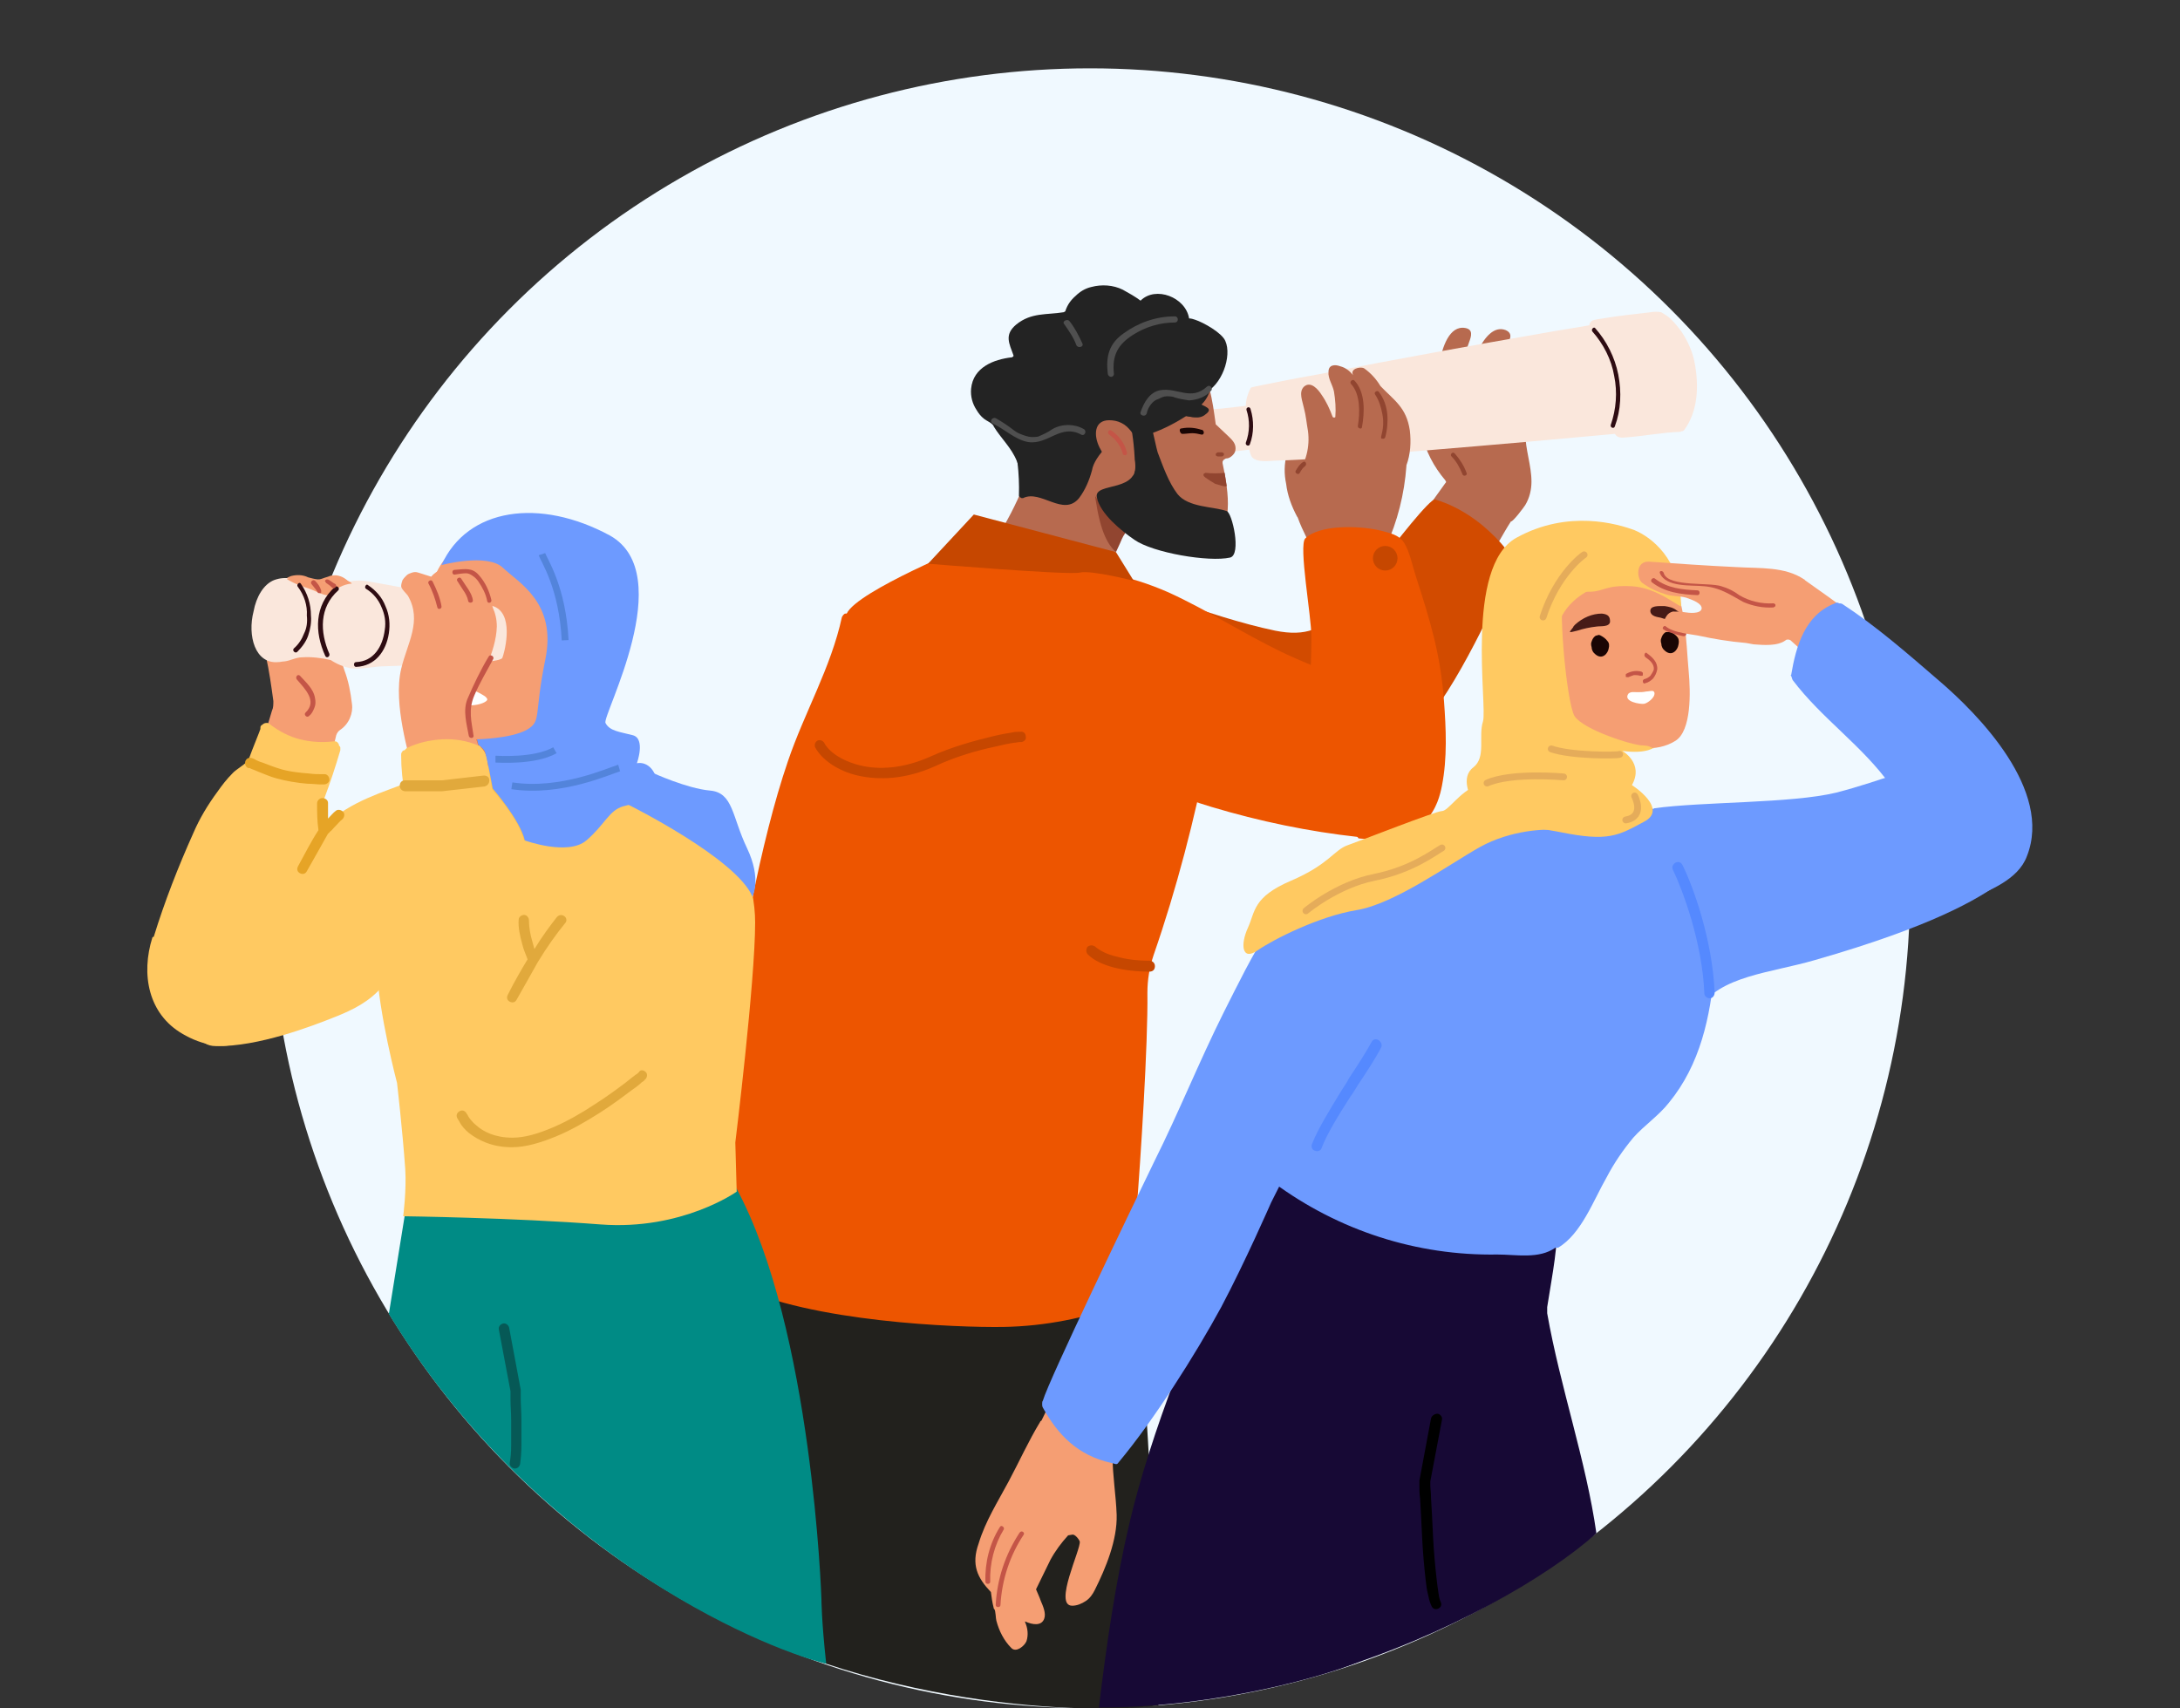 <?xml version="1.0" encoding="utf-8"?>
<!-- Generator: Adobe Illustrator 26.4.1, SVG Export Plug-In . SVG Version: 6.00 Build 0)  -->
<svg version="1.1" id="Layer_1" xmlns="http://www.w3.org/2000/svg" xmlns:xlink="http://www.w3.org/1999/xlink" x="0px" y="0px"
	 viewBox="0 0 319 250" style="enable-background:new 0 0 319 250;" xml:space="preserve">
<rect x="0" y="0" width="319" height="250" fill="#333333" stroke="none"/>
<style type="text/css">
	.st0{clip-path:url(#SVGID_00000089567502390653291340000003290625925289822132_);}
	.st1{fill:#F0F9FF;}
	.st2{fill:#22211D;}
	.st3{fill:#170935;}
	.st4{fill-rule:evenodd;clip-rule:evenodd;}
	.st5{fill:#B76A4F;}
	.st6{fill:#FAE7DC;}
	.st7{fill:#D24B00;}
	.st8{fill:#232323;}
	.st9{fill:#914530;}
	.st10{fill:#ED5500;}
	.st11{fill-rule:evenodd;clip-rule:evenodd;fill:#C64700;}
	.st12{fill:#2E0C12;}
	.st13{fill:#4F4F4F;}
	.st14{fill:#1A0504;}
	.st15{fill:#C45547;}
	.st16{fill:#F59E73;}
	.st17{fill:#6D9AFF;}
	.st18{fill:#E87339;}
	.st19{fill:#471B17;}
	.st20{fill-rule:evenodd;clip-rule:evenodd;fill:#5589FF;}
	.st21{fill:#FFFFFF;}
	.st22{fill:#FFC961;}
	.st23{fill:#008B85;}
	.st24{fill:#FFBF44;}
	.st25{fill-rule:evenodd;clip-rule:evenodd;fill:#E1A93C;}
	.st26{fill-rule:evenodd;clip-rule:evenodd;fill:#E6A426;}
	.st27{fill-rule:evenodd;clip-rule:evenodd;fill:#065956;}
	.st28{fill:none;stroke:#E5AC5A;stroke-linecap:round;stroke-linejoin:round;stroke-miterlimit:10;}
	.st29{fill:none;stroke:#5384DB;stroke-miterlimit:10;}
</style>
<g>
	<defs>
		<rect id="SVGID_1_" x="0" y="0" width="319" height="250"/>
	</defs>
	<clipPath id="SVGID_00000031926068972927269960000003236509971697736842_">
		<use xlink:href="#SVGID_1_"  style="overflow:visible;"/>
	</clipPath>
	<g style="clip-path:url(#SVGID_00000031926068972927269960000003236509971697736842_);">
		<circle class="st1" cx="159.5" cy="130" r="120"/>
		<path class="st2" d="M108.9,170.7c0.1-0.1,0.1-0.2,0.3-0.3c0.1-0.1,0.2-0.1,0.4-0.1c0.1,0,0.3,0,0.4,0.1c0.1,0.1,0.2,0.2,0.3,0.3
			c17.5,0.8,35.4,2.7,52.8,0.3v-0.1c-0.1-1,1.4-1,1.6-0.1h0.1c1-0.1,1.4,1.5,0.4,1.6l-0.3,0c2.6,25.5,4.1,51.6,4.6,77.2
			c-9.3,1.3-42.6,0.8-69.8-15.8c1.4-6.9,2.1-10.5,3.6-17.4c1.9-8.5,2.1-16.6,2.1-25.2C105.1,184.1,105.7,177.1,108.9,170.7z"/>
		<path class="st3" d="M202,167.7c8.5,1.1,17,5.1,24.5,9c0.1-0.1,0.2-0.2,0.4-0.3c0.2,0,0.3,0,0.5,0c0.2,0,0.3,0.1,0.4,0.3
			c0.1,0.1,0.2,0.3,0.2,0.4c-0.1,6-0.7,8.5-1.6,14.2c0,0.3,0,0.6,0,0.9c1.9,10.8,5.7,21.6,7.2,32.2c-7.1,6.4-22,15-38.9,20.2
			c-3.3-13.9-4.1-30.2-2.4-44.3c-0.5-8.5-0.4-17.1,0.4-25.7C189.7,168.4,196.5,166.9,202,167.7z"/>
		<path class="st3" d="M181.4,181.1c1.7-8.1,2.4-9,5.8-16.5c0.1-0.2,0.2-0.4,0.5-0.5c0.2-0.1,0.4-0.1,0.7-0.1
			c0.1-0.1,0.3-0.2,0.5-0.3c0.2,0,0.4,0,0.6,0c4.7,1.5,9.4,2.6,14.2,3.5c3.2,0.6,6.8,0.6,9.6,2.5c5.4,3.8,2.7,12.4,1.9,17.7
			c-1.3,8.5-3,17-6.3,24.9c-1.7,3.9-4.5,15-5.6,17.3c-1.7,3.6-3.2,9.7-4.2,13.5c-4.3,1.9-20.4,6.8-38.3,6.8
			c1.1-9.1,2.4-18.2,4.5-27.1C168.2,210.4,175.1,192.1,181.4,181.1C181.4,181.1,181.4,181.1,181.4,181.1z"/>
		<path class="st4" d="M209.4,207.6l-1.7,9.1l0,0.1l0.7,0c-0.8,0-0.7,0-0.7,0l0,0.2c0,0.1,0,0.3,0,0.5c0,0.4,0,1.1,0.1,1.8
			c0.1,1.5,0.2,3.6,0.3,5.7c0.1,2.1,0.3,4.3,0.5,6.1c0.1,0.9,0.2,1.7,0.4,2.4c0.1,0.6,0.3,1.2,0.5,1.6c0.2,0.4,0.6,0.5,1,0.3
			c0.4-0.2,0.5-0.6,0.3-1c-0.1-0.2-0.2-0.5-0.3-1.2c-0.1-0.6-0.2-1.4-0.3-2.3c-0.2-1.8-0.4-3.9-0.5-6c-0.1-2.1-0.2-4.2-0.3-5.7
			c0-0.8-0.1-1.4-0.1-1.8c0-0.2,0-0.4,0-0.5l0-0.1l1.7-9c0.1-0.4-0.2-0.8-0.6-0.9C209.9,206.9,209.5,207.2,209.4,207.6z"/>
		<path class="st5" d="M208,75.6c-0.2,0.2,0,0.5,0.2,0.5c0,0.1,0,0.1,0,0.1c0,0,0.1,0.1,0.1,0.1c0,0,0.1,0.1,0.1,0.1
			c0.1,0,0.1,0,0.2,0c0.6,0,1.9,2.3,2.4,2.8c0.7,0.8,1.6,1.5,2.5,2.2c1.3,0.5,2.6,0.7,4,0.6c1.4-1.7,2.3-3.7,3.6-5.7
			c0.2,0.2,2-2.2,2.1-2.4c0.6-1,0.9-2.2,0.9-3.4c0-2.4-0.9-4.7-0.9-7.1c0-2.7,1.1-5.2,1.3-7.9c0-0.7-0.1-1.3-0.7-1.5
			c0.7-0.8,2.1-2.1,0.7-2.8c-1.4-0.7-3.2,1.1-3.9,1.9c-1.2,1.5-2,3.2-2.5,5c0.1-2.5,0.9-5,2.1-7.2c0.5-0.8,1.5-2,0.1-2.6
			c-3.3-1.2-5.4,6.3-5.9,8.3c-0.1,0-0.2,0-0.3,0c-0.2-2.2,0.1-4.5,0.9-6.6c0.3-0.8,0.6-1.8-0.6-2c-2.3-0.4-3.4,2.8-3.8,5.4
			c-0.9-0.4-1.9,1.2-2.2,1.9c-0.1,0-0.2,0-0.2,0.1c-0.1,0.1-0.1,0.1-0.1,0.2c-0.7,2.5-0.7,5.2-0.1,7.8c0.6,2.6,1.8,4.9,3.5,6.9
			c0,0.1,0.1,0.1,0.1,0.2c0,0.1,0,0.1-0.1,0.2C210.3,72.4,209.1,74,208,75.6z"/>
		<path class="st5" d="M188.3,66.5c-0.4,1.4-0.4,2.9-0.1,4.3c0.2,1.7,0.8,3.3,1.6,4.8c0,0,0.1,0.1,0.1,0.1c0,0,0.1,0,0.2,0.1
			c0.9,0.9,2.4,1.4,3-0.1c0.2-0.7,0.1-1.4-0.3-2.1c-0.9-2-1.4-3.3-1-5.5c0.2-1.3,1.4-3.9-0.4-4.7c-1.6-0.7-2.6,1.7-3,2.9L188.3,66.5
			z"/>
		<path class="st6" d="M173.6,62.9c0.1,1,0.3,2,0.6,3c0,0.1,0.1,0.2,0.1,0.2c0.1,0.1,0.2,0.1,0.2,0.1c2.8,0.1,5.5,0,8.3-0.4
			c0.1,0.4,0.2,0.8,0.4,1.1c0.8,0.9,2.8,0.5,3.8,0.5c6.5-0.1,34.3-2.5,49.3-3.9c0.4,0.6,0.9,0.6,1.8,0.5c2.6-0.2,5.1-0.7,7.7-0.8
			c0.1,0,0.2,0,0.2-0.1c0.1,0,0.1,0,0.2,0c0.1,0,0.1-0.1,0.2-0.1c2.1-2.8,2.2-6.5,1.6-9.8c-0.3-1.7-1-3.2-1.9-4.6
			c-0.5-0.7-1-1.3-1.6-1.9c-0.4-0.4-0.9-0.7-1.4-1c-0.5-0.1-1.1-0.1-1.6,0c-1,0.1-5.2,0.6-6.3,0.8l-1.3,0.2
			c-0.4,0.1-0.9,0.1-1.1,0.4c-0.1,0.1-0.3,0.4-0.2,0.5c-2.2,0.4-4.3,0.7-6.5,1.1l-8,1.4l-8.3,1.5l-8.1,1.5l-7.3,1.4
			c-2,0.4-3.9,0.7-5.9,1.1l-4,0.8c-0.5,0.1-1,0.2-1.4,0.3c0,0-0.1,0.1-0.1,0.1c-0.4,0.8-0.7,1.7-0.7,2.6l-3.6,0.4
			c-1.5,0.1-2.9,0.2-4.4,0.5C173.2,60.7,173.4,61.9,173.6,62.9z"/>
		<path class="st5" d="M192.3,81c0,0.1,0.1,0.1,0.1,0.2c0.1,0.1,0.1,0.1,0.2,0.1c0.1,0,0.1,0,0.2,0c0.1,0,0.1,0,0.2,0
			c1.4,0.5,2.9,0.6,4.4,0.5c1.1,0,2.3-0.1,3.4-0.2c0,0.1,0.1,0.2,0.2,0.3c0.1,0.1,0.2,0.1,0.4,0.1c0.1,0,0.3,0,0.4-0.1
			c0.1-0.1,0.2-0.1,0.3-0.3l0.1-0.3l0.5-0.1c0.7-0.1,0.6-0.9,0.1-1.2c1.7-3.7,2.7-7.7,3-11.8c0,0,0,0,0-0.1c0.6-1.6,0.7-3.4,0.5-5.1
			c-0.5-3.4-2.3-4.4-4.3-6.5c-0.6-1-1.4-1.9-2.4-2.6c-0.6-0.3-2.1,0.1-1.6,1c-0.5-0.6-1.1-1.1-1.9-1.3c-0.8-0.3-1.7-0.2-1.7,0.8
			c-0.1,1,0.6,1.9,0.8,2.9c0.2,1.2,0.3,2.5,0.2,3.7c0,0,0,0.1-0.1,0.1c0,0-0.1,0-0.1,0c0,0-0.1,0-0.1,0c0,0,0,0-0.1-0.1
			c-0.4-1.1-0.9-2.2-1.6-3.2c-0.5-0.8-1.6-2.1-2.6-1.2c-0.8,0.8-0.2,2.1,0,3.1c0.3,1.1,0.4,2.3,0.6,3.4c0.3,2.3-0.3,4.6-1.6,6.4
			c-0.1,0.1-0.1,0.2-0.1,0.3c0,0.1,0,0.2,0.1,0.3C188.1,73.8,191,78,192.3,81z"/>
		<path class="st7" d="M153.2,105.5c0,0.1,0,0.3,0.1,0.4c0.1,0.1,0.2,0.2,0.3,0.3c12.9,6.5,29.1,6.5,43.2,6c6-0.2,9.5-3.4,13-8.1
			c5.4-7.2,11.3-21.1,11.4-21.4c0.6-1.6-3.4-5.1-4.5-6c-2-1.6-4.3-2.9-6.7-3.6c-0.7-0.2-5.9,6.4-8.1,9.4c-1.7,2.2-3.5,4.4-5.4,6.4
			c-2.9,3.2-5.4,4.3-9.9,3.4c-10.1-2.1-20-6.9-30.3-8c0,0,0.2,0.9,0.2,0.9c-0.2-0.7-1.3-0.9-1.5,0
			C153.7,91.9,153.1,98.7,153.2,105.5z"/>
		<path class="st8" d="M142.1,56.9c-0.1,1.1,0.2,2.2,0.8,3.1c0.3,0.5,0.6,0.9,1.1,1.3c0.4,0.3,0.9,0.5,1.2,0.8
			c0.1,0.1,0.2,0.2,0.2,0.3c1.1,1.8,2.6,3.1,3.4,5.1c0.7,1.8,0.8,3.7,0.4,5.6c-0.1,0.4,0.8-0.2,1.1-0.3c4.8-2.2,6.9-7.5,10.8-10.7
			c3-2.4,6.6-2.4,10.2-2.6c1.5-0.1,4.1,0,4.6-1.7c0,0,0-0.1,0.1-0.1c0,0,0.1-0.1,0.1-0.1c2.7-1.1,4.2-5.5,3.2-7.7
			c-0.5-1.2-3.2-2.7-4.4-3.1c-0.3-0.1-0.6-0.2-0.9-0.2c-0.5-3.1-4.9-4.8-7.1-2.6c-0.8-0.6-1.7-1.1-2.6-1.6c-1.4-0.7-3.1-0.8-4.6-0.4
			c-0.9,0.2-1.7,0.7-2.3,1.3c-0.7,0.6-1.2,1.3-1.5,2.2c0,0.1-0.1,0.1-0.1,0.1c0,0-0.1,0.1-0.2,0.1c-2.4,0.4-4.7,0-6.9,1.8
			c-1.8,1.5-1,2.8-0.4,4.5c0,0,0,0.1,0,0.1c0,0,0,0.1-0.1,0.1c0,0-0.1,0.1-0.1,0.1c0,0-0.1,0-0.1,0
			C145.5,52.6,142.4,53.7,142.1,56.9z"/>
		<path class="st5" d="M144.3,81.1c0,0.1,0,0.2,0,0.3c0,0.1,0,0.3,0.1,0.4c2.4,4.7,12.3,13.7,16.5,5.9c0.1-0.1,0.1-0.2,0.1-0.3
			c0-0.1,0-0.2,0-0.3c1.1-4.2,2.8-8.1,4.9-11.9c0.1,0,0.2,0.1,0.4,0c0.1,0,0.2-0.1,0.4-0.1s0.2-0.2,0.3-0.3c0.1-0.1,0.1-0.2,0.1-0.4
			c0.4-3.4-1.5-5.9-4-8c-3.7-3-8.1-5.3-11.5-8.7c-0.1-0.1-0.2-0.2-0.3-0.2c-0.1,0-0.2,0-0.4,0c-0.1,0-0.2,0.1-0.3,0.2
			c-0.1,0.1-0.2,0.2-0.2,0.3c-0.1,0-0.2,0-0.3,0.1c-0.1,0.1-0.2,0.1-0.3,0.2c-0.1,0.1-0.1,0.2-0.1,0.3c0,0.1,0,0.2,0,0.3
			c0.5,2.1,1.2,4.1,2.1,6c-1.4,5.6-3.9,11-7.2,15.7C144.3,80.9,144.3,81,144.3,81.1z"/>
		<path class="st9" d="M163.3,80.8c1.1-2.3,0.7-1.8,1.5-3c0.5,0.2-3.2-3.2-4.7-6.3C160.7,76.4,161.6,79.3,163.3,80.8z"/>
		<path class="st5" d="M157.2,68.5c2.1,2.5,3.7,5.2,5.8,7.9c3,3.7,12.9,5.9,15.9,1c0.9-1.6,0.9-3.9,0.6-6.2
			c-0.1-0.6-0.2-1.4-0.3-1.9c-0.1-0.5-0.2-1-0.3-1.5c0-0.1,0-0.1,0-0.2c0-0.1,0-0.1,0.1-0.2c0-0.1,0.1-0.1,0.2-0.2
			c0.1,0,0.1-0.1,0.2-0.1c0.4,0,0.7-0.2,1-0.5c0.3-0.3,0.4-0.6,0.4-1c0-0.8-0.6-1.3-1.1-1.8l-1.8-1.7c-0.5-3.5-0.9-7.3-3.4-9.9
			c-6.5-6.4-22.9-6.6-25,4.4C148.2,62.3,152.7,66,157.2,68.5z"/>
		<path class="st8" d="M171.2,60.8c0.5-0.1,1-0.1,1.6-0.1c0.5,0.1,0.9,0.3,1.4,0.3c0.3,0.1,0.7,0.1,1,0.1c0.3,0,0.7-0.1,1-0.3
			c1.3-0.9,0.6-1.1-0.6-1.7c-1.7-0.9-3.5-0.1-5,0.7c-0.2,0.1-0.4,0.4-0.5,0.6C169.8,61.3,170.3,60.9,171.2,60.8z"/>
		<path class="st8" d="M166,67.2c1.2,5.1-6,3.2-5.5,5.6c0.5,2.4,3.6,4.9,5.5,6.2c2.7,1.9,10.9,3.3,14,2.6c1.7-0.4,0.3-6.6-0.5-6.8
			c-2-0.7-5.6-0.5-7.2-2.5c-1.3-1.7-2.1-4-2.9-6.1c-0.1-0.2-0.8-3.6-0.9-3.7c-0.4-0.3-0.9-0.4-1.3-0.5c-0.5,0-1,0.1-1.4,0.4
			C164.9,63.2,165.8,66.2,166,67.2z"/>
		<path class="st10" d="M103.2,179.9c0.4,3.8,0.9,6.6,4.4,8.2c11.1,5.4,32.4,6.2,39.2,6.1c6.1-0.1,12.1-1.3,17.8-3.4
			c1.5-0.3-0.4-0.8,0.3-2c0.7-1.1,0.6-2.7,0.7-3.9c0.3-2.5,0.5-5.1,0.7-7.6c0.6-7.5,1.7-24.5,1.6-32c0-1.9,0.3-3.7,0.9-5.5
			c3.4-9.8,6-19.9,8-30c1.9-2.6,0.8-7-0.9-8.6c-4.3-3.8-9.8-6.1-15.1-7.9c-7.3-2.5-15.1-5.5-22.8-6.6c-4.9-0.7-9.9-0.1-13.7,3.2
			c-0.1-0.1-0.2-0.1-0.3-0.1c-0.1,0-0.2,0-0.3,0c-0.1,0-0.2,0.1-0.3,0.2c-0.1,0.1-0.1,0.2-0.2,0.3c-1.6,7.4-5.5,14-7.9,21.1
			C107.2,135,103.2,179.5,103.2,179.9z"/>
		<path class="st11" d="M160.2,138.5c0.7,0.6,1.8,1.2,3.2,1.5c1.4,0.4,3,0.6,4.8,0.6c0.4,0,0.8,0.3,0.8,0.8s-0.3,0.8-0.8,0.8
			c-1.9,0-3.6-0.2-5.2-0.6c-1.5-0.4-2.9-1-3.8-1.9c-0.3-0.3-0.3-0.7-0.1-1.1C159.4,138.3,159.9,138.3,160.2,138.5z"/>
		<path class="st8" d="M148.1,63.1c0.7,3.1,1.1,6.2,1,9.4c0,0.1,0,0.1,0.1,0.2c0,0.1,0.1,0.1,0.1,0.1c0.1,0,0.1,0.1,0.2,0.1
			c0.1,0,0.1,0,0.2,0c2.6-1.3,5.9,2.8,8.2,0c0.9-1.2,1.5-2.6,1.9-4.1c0.3-2,3.6-5.5,5.6-5c2.5,0.6,7.8-2.4,10.1-4.3
			c0.7-0.6,1.2-1.3,1.5-2.2c0.3-0.9,0.4-1.8,0.2-2.7c0.1-1-0.2-2-0.6-2.8c-1-1.7-3.1-2.6-4.8-3.3c-4.8-2-10.6-2.2-15.6-1.4
			c-4.2,0.7-7.6,4.4-8.8,8.4C146.6,58.1,147.5,60.6,148.1,63.1z"/>
		<path class="st10" d="M190.9,108.5c0.1,4.1,7.9,14.2,7.9,14.2c10.2,1.1,11.7-5.2,12.2-7.7c0.8-4.1,0.6-8.3,0.3-12.4
			c-0.5-6.8-2-11.7-4.1-18.2c-0.5-1.5-0.9-3.6-1.7-4.9c-0.8-1.3-2.2-1.5-3.7-1.9c-3.1-0.7-8.8-0.8-10.8,1.2c-1,1,0.9,11.4,0.9,14.4
			c0,2.7-0.1,5.3-0.3,8C191.3,103.5,190.9,106,190.9,108.5z"/>
		<path class="st5" d="M160.9,65.5c0.9,1.8,2.7,4.1,4.8,4.1c0.7,0,0.2-4.8,0-6c0-0.2-0.1-0.4-0.2-0.5c-0.4-0.5-0.8-0.9-1.4-1.2
			c-0.6-0.3-1.2-0.4-1.8-0.4C160.1,61.5,160,63.7,160.9,65.5z"/>
		<path class="st10" d="M148.8,86.6c-2.1,2.1-2.3,5.4-1.9,8.4c0.7,4.5,2.6,10.1,5.4,13.7c2.6,3.2,7.1,4.4,10.9,5.1
			c4.8,0.9,9.4,2.9,14.1,4.3c7,2.1,14.2,3.6,21.5,4.4c4.8,0.4,9.3-0.2,10.9-5.7c1-3.5,2.4-7.8-0.2-10.8c-1.2-1.2-2.6-2.2-4.1-2.9
			c-5.8-3-12.1-4.9-17.9-7.7c-5.6-2.7-10.8-6.1-16.5-8.7c-5.7-2.5-12.1-4-18.1-2.4c-0.5,0.1-1,0.3-1.5,0.5
			C150.4,85.4,149.5,85.9,148.8,86.6z"/>
		<path class="st11" d="M149.5,108.6L149.5,108.6L149.5,108.6L149.5,108.6c-0.1,0-0.2,0-0.3,0c-0.2,0-0.5,0.1-0.8,0.1
			c-0.7,0.1-1.7,0.3-2.9,0.6c-2.4,0.5-5.6,1.4-8.6,2.8c-4.4,2-8.3,2.1-11.4,1.4c-3-0.7-5.3-2.4-6.2-4.1c-0.2-0.4,0-0.8,0.3-1
			c0.4-0.2,0.8,0,1,0.3c0.6,1.2,2.4,2.6,5.2,3.3c2.8,0.7,6.4,0.5,10.4-1.3c3.1-1.4,6.4-2.3,8.9-2.9c1.2-0.3,2.3-0.5,3-0.6
			c0.4-0.1,0.7-0.1,0.9-0.1c0.1,0,0.2,0,0.2,0l0.1,0l0,0l0,0c0,0,0,0,0.1,0.7l-0.1-0.7c0.4-0.1,0.8,0.2,0.8,0.7
			C150.2,108.2,149.9,108.5,149.5,108.6z"/>
		<path class="st12" d="M233,48.5c1.6,1.8,2.8,4.1,3.2,6.5c0.5,2.4,0.3,4.9-0.5,7.2c-0.1,0.4,0.5,0.6,0.6,0.2c0.9-2.4,1-5,0.5-7.6
			c-0.5-2.5-1.7-4.9-3.4-6.8C233.2,47.8,232.8,48.2,233,48.5z"/>
		<path class="st12" d="M182.4,60c0.5,1.5,0.5,3.2-0.1,4.8c-0.1,0.4,0.5,0.6,0.6,0.2c0.6-1.6,0.6-3.5,0.1-5.1
			C182.9,59.4,182.3,59.6,182.4,60z"/>
		<path class="st9" d="M198.2,55.7c-0.3-0.3-0.8,0.2-0.5,0.5c1.4,1.5,1.3,4.3,1,6.1c-0.1,0.4,0.6,0.6,0.6,0.2
			C199.7,60.3,199.8,57.4,198.2,55.7L198.2,55.7z"/>
		<path class="st9" d="M201.8,57.4c-0.2-0.4-0.8,0-0.6,0.3c0.6,0.9,0.9,1.9,1.1,3c0.2,1.1,0.1,2.1-0.2,3.2c0,0.1,0,0.2,0,0.2
			c0,0.1,0.1,0.1,0.2,0.1c0.1,0,0.2,0,0.2,0c0.1,0,0.1-0.1,0.2-0.2c0.3-1.1,0.4-2.3,0.3-3.4C202.9,59.5,202.5,58.3,201.8,57.4
			L201.8,57.4z"/>
		<path class="st9" d="M191,68.2c0.3-0.3,0-0.8-0.3-0.6c-0.5,0.3-0.8,0.8-1.1,1.3c-0.2,0.3,0.4,0.7,0.6,0.3
			C190.4,68.8,190.7,68.4,191,68.2L191,68.2z"/>
		<path class="st9" d="M212.4,66.8c0.7,0.7,1.2,1.6,1.6,2.6c0.1,0.4,0.8,0.2,0.6-0.2c-0.4-1.1-1-2-1.7-2.8
			C212.6,66,212.1,66.5,212.4,66.8z"/>
		<path class="st13" d="M145.7,61.2c-0.5-0.2-1,0.5-0.4,0.8c1.7,0.8,3.3,2.4,5.2,2.7c2.9,0.4,4.7-2.7,7.7-1.1
			c0.5,0.3,0.9-0.5,0.4-0.8c-0.7-0.4-1.5-0.6-2.3-0.6c-0.8,0-1.6,0.2-2.3,0.6c-0.7,0.5-1.4,0.8-2.1,1.1c-0.6,0.1-1.2,0.1-1.8-0.1
			c-0.6-0.2-1.2-0.4-1.7-0.8C147.5,62.3,146.6,61.7,145.7,61.2L145.7,61.2z"/>
		<path class="st13" d="M177.2,57.2c0.4-0.4-0.2-1-0.6-0.6c-2.3,2.1-4.3,0.1-6.8,0.5c-1.6,0.3-2.4,1.8-2.9,3.2
			c-0.2,0.5,0.7,0.8,0.9,0.2c0.1-0.5,0.3-0.9,0.6-1.3s0.7-0.7,1.1-0.8c0.4-0.2,0.8-0.4,1.2-0.4c0.4,0,0.9,0,1.3,0.2
			c0.7,0.2,1.3,0.3,2,0.4C175.3,58.5,176.4,58.1,177.2,57.2L177.2,57.2z"/>
		<path class="st13" d="M171.9,47.2c0.6,0,0.6-0.9,0-0.9c-2.7,0-5.3,0.9-7.5,2.5c-2.1,1.5-2.6,3.3-2.3,5.9c0.1,0.6,0.9,0.6,0.9,0
			c-0.3-2.7,0.6-4.3,2.8-5.7C167.7,47.8,169.8,47.2,171.9,47.2L171.9,47.2z"/>
		<path class="st13" d="M156.5,47c-0.3-0.4-1.1,0-0.8,0.4c0.7,1,1.4,2,1.8,3.1c0.2,0.5,1.1,0.3,0.9-0.2
			C157.9,49.2,157.3,48,156.5,47L156.5,47z"/>
		<path class="st14" d="M173,63.5c0.5,0,1-0.1,1.5-0.1c0.4,0,0.9,0.1,1.3,0.2c0.4,0.1,0.5-0.5,0.1-0.7h-0.1
			c-0.9-0.3-1.9-0.4-2.9-0.2C172.4,62.7,172.7,63.5,173,63.5z"/>
		<path class="st15" d="M162.3,63.6c1,0.7,1.7,1.7,2,2.8c0,0.1,0.1,0.2,0.2,0.2c0.1,0,0.2,0.1,0.2,0c0.1,0,0.2-0.1,0.2-0.2
			c0-0.1,0.1-0.2,0-0.2c-0.3-1.3-1.2-2.5-2.3-3.2C162.3,62.8,161.9,63.3,162.3,63.6z"/>
		<path class="st9" d="M176.1,69.5c0,0.2,0.2,0.3,0.3,0.4c0.4,0.3,0.9,0.6,1.4,0.9c0.1,0,1.7,0.6,1.7,0.3c-0.1-0.6-0.2-1.3-0.3-1.9
			c-0.9,0.1-1.8,0.1-2.8,0C176.2,69.3,176.1,69.3,176.1,69.5z"/>
		<path class="st9" d="M179,66.7c0.1-0.1,0.1-0.1,0.1-0.2c0-0.1,0-0.2-0.1-0.2c-0.1-0.1-0.1-0.1-0.2-0.1h-0.6
			c-0.1,0-0.1,0.1-0.2,0.1c-0.1,0.1-0.1,0.1-0.1,0.2c0,0.1,0,0.2,0.1,0.2c0.1,0.1,0.1,0.1,0.2,0.1h0.6C178.9,66.8,179,66.7,179,66.7
			z"/>
		<path class="st16" d="M145,233c0.1,0.8,0.2,1.5,0.4,2.3c0,0.1,0,0.1,0.1,0.2c0.2,0.2,0.2,1.4,0.3,1.7c0.4,1.5,1.1,2.9,2.2,4
			c0.7,0.7,1.9-0.3,2.2-1c0.3-0.9,0.2-1.9-0.2-2.8c0,0,0,0,0-0.1c1.1,0.5,2.4,0.7,2.8-0.4c0.3-0.8-0.2-1.9-0.5-2.6
			c-0.2-0.6-0.5-1.2-0.7-1.7c0.7-1.4,1.4-2.9,2.1-4.3c0.7-1.3,1.6-2.5,2.6-3.6l0.6-0.1c0.4-0.1,1,0.7,1.1,1c0.2,1.1-3.9,9.4-1.1,9.4
			c0.7,0,1.4-0.3,2-0.7c0.6-0.4,1-1,1.3-1.6c1.6-3.2,3.3-7.3,3.2-11c-0.1-2.9-0.6-5.7-0.6-8.6c0-0.4,0.1-0.7,0.2-1.1
			c1.4-3.2,3-6.2,4.6-9.3c0.1-0.1,0.2-0.2,0.3-0.4c0-0.2,0-0.3,0-0.5c-1.2-2.9-4.9-4.9-7.5-6.2c-0.1,0-0.2-0.1-0.3-0.1
			c-0.1,0-0.2,0-0.3,0.1c-0.1-0.1-0.1-0.1-0.2-0.2c-0.1,0-0.2-0.1-0.3,0c-0.1,0-0.2,0-0.3,0.1c-0.1,0.1-0.2,0.1-0.2,0.2
			c-2.3,4-4.4,8-6.4,12.2c-0.1,0.1-0.2,0.1-0.2,0.2c-1.7,2.8-3,5.7-4.6,8.7c-1.6,3-3.4,5.8-4.4,9.1C142.1,229,143,230.9,145,233z"/>
		<path class="st17" d="M248.6,147.7c3-4.9,10.5-5.3,17-7.2c17.1-4.9,23.8-8.9,27.1-11.3c2.1-1.5,1.9-20-2.2-20.9
			c-2.7-0.6-0.1,1.3-2.7,1.9c-6.5,1.5-12.5,4.1-19.1,5.8c-6.6,1.6-19.5,1.3-26.7,2.3C241.9,118.3,248.1,148.6,248.6,147.7z"/>
		<path class="st16" d="M218,117.2c0.8,1.1,2.8,1.8,4,2.3c1.4,0.7,2.8,1.3,4.3,1.8c2.2,0.8,4.7,1,6.4-1c0.1-0.1,0.1-0.2,0.1-0.2
			c0-0.1,0-0.2-0.1-0.2c0.1-0.1,0.1-0.1,0.1-0.2c1.2-4.7,2.7-9.3,4.3-13.9c0.3-0.3,0.4-0.7,0.5-1.1c0.3-1.5,0.4-3.1,0.3-4.6
			c-0.3-2.3-1.9-4.6-3.3-6.3c-3.1-4.2-12.2-10.3-12.4-9.9c-1.5,3.2-1.3,6.8-1.3,9.9c0,1.6,1.1,6.1,0.6,9.4c0,0.4-0.1,0.7-0.2,1.1
			c-0.4,1.7-0.9,3.4-1.4,5.1c-0.6,1.9-1.4,3.7-2,5.6C217.7,115.7,217.5,116.5,218,117.2z"/>
		<path class="st18" d="M234.6,113.2c1.1-2.3,0.9-3.3,1.7-4.4c0.5,0.2-3.4-0.3-7.9-6.2C229.3,107.2,230.1,108.1,234.6,113.2z"/>
		<path class="st16" d="M225.5,95.1c2.3,5.8,3.3,11.8,10.1,13.6c3,0.8,6.8,1.5,9.6-0.3c2.3-1.5,2.2-7,1.9-10.2
			c-0.4-4.4-0.4-10.2-2.8-14c-2.1-3.3-6-4.2-9.6-4.7c-5-0.9-10.7,0.3-12.7,5.5C220.4,89.2,222.6,92.4,225.5,95.1z"/>
		<path class="st19" d="M230.8,92.3c0.9-0.3,1.9-0.5,2.8-0.6c0.6-0.1,1.9,0.1,2-0.7c0-0.7-0.2-1.1-1.2-1.2c-1.4,0-2.8,0.6-3.9,1.6
			c-0.1,0.1-0.3,0.3-0.3,0.4C229.5,92.7,229.5,92.6,230.8,92.3z"/>
		<path class="st19" d="M245.2,91.2c-0.7-0.3-1.5-0.6-2.2-0.8c-0.5-0.1-1.4-0.2-1.5-0.9c-0.1-0.9,1.2-0.8,2.1-0.8
			c0.6,0.1,1.2,0.2,1.7,0.6c0.5,0.3,0.9,0.7,1.3,1.2c0.1,0.1,0.2,0.3,0.2,0.4C247.1,92,246.2,91.6,245.2,91.2z"/>
		<path class="st17" d="M186.4,173.1c9.5,7,20.9,10.7,32.7,10.5c2.8,0,6.1,0.7,8.5-1c0.1,0,0.1,0,0.2,0c0.1,0,0.1,0,0.2,0
			c3.4-2,5.2-7,7.1-10.3c1.1-2.1,2.4-4,3.9-5.8c1.6-1.8,3.7-3.2,5.2-5.1c4.6-5.6,6.1-12.6,6.7-19.7c0.1-1-8.6-23.3-8.6-23.3
			c-2.9-0.2-16.8-1.4-20.1-1.3c-3.3,0.2-21.9,5.7-26.4,9.2c-4,3.1-5.9,9.4-7.1,14.2c0,0.2-0.1,0.3-0.1,0.5
			c-1.5,5.8-1.1,9.8-2.1,15.7C185.8,160.1,183.4,170.2,186.4,173.1z"/>
		<path class="st20" d="M246.2,126.6c1.5,3,4.4,10.9,4.7,18.7c0,0.4-0.3,0.8-0.7,0.8c-0.4,0-0.8-0.3-0.8-0.7
			c-0.3-7.5-3.2-15.2-4.6-18.1c-0.2-0.4,0-0.8,0.3-1C245.6,126,246,126.2,246.2,126.6z"/>
		<path class="st20" d="M202.1,153.3c-0.7,1.4-2,3.4-3.4,5.5c-0.4,0.6-0.7,1.2-1.1,1.7c-1.8,2.8-3.5,5.6-4.2,7.5
			c-0.1,0.4-0.6,0.6-1,0.4c-0.4-0.1-0.6-0.6-0.4-1c0.8-2.1,2.6-5,4.3-7.8c0.4-0.6,0.8-1.2,1.1-1.8c1.4-2.1,2.6-4,3.3-5.3
			c0.2-0.4,0.6-0.5,1-0.3C202.1,152.5,202.3,152.9,202.1,153.3z"/>
		<path class="st17" d="M216.3,120c0,0.1,0.1,0.1,0.1,0.2c2.1,2.5,5.8,3.1,8.8,3.6c3.2,0.6,6.5,0.1,9.3-1.6c0.1,0,0.3-0.1,0.4-0.2
			c0.1-0.1,0.2-0.2,0.2-0.4c0.3-2.2,0.7-4.4,1.2-6.5c0.2-1.1,0.3-2.1-0.3-3c-0.5-0.9-3.1,0-3.9,0.1c-1.5,0.2-3.1,0.3-4.6,0.1
			c-2.7-0.3-5.3-1.2-7.6-2.6c-1.6-1-4.2,11.2-3.8,9.5C216.1,118.8,216.1,119.8,216.3,120z"/>
		<path class="st16" d="M223.6,97.9c0.4,0.9,0.8,2.6,1.9,2.8c1.5,0.4,2.7-1.4,2.7-2.7c0-0.2,0-0.4,0.1-0.6c0.1-0.1,0.1-0.2,0.2-0.3
			c0-0.1,0-0.3,0-0.4c-0.5-1.8-2.1-4.9-4.5-4.5C221.3,92.6,223.1,96.6,223.6,97.9z"/>
		<path class="st17" d="M162.6,214.1c0.6,0.1,0.8,0.4,1.1-0.1c5.1-6.1,11.2-15.7,15-22.7c3.5-6.6,7.3-15.3,7.3-15.3
			s6.2-12.6,10.6-18.4c4.8-6.3,9.8-12.7,11.7-20.6c0.4-1.7,0.6-3.4,0.7-5.2c0.2-3,0.4-6.5-0.7-9.4c-0.1-0.3-0.8-1.1-0.9-1.1
			c-3.3,1.2-9.5,2.8-12.4,4.8c-7.8,5.2-11.8,13.9-15.9,22c-3.6,7.2-6.6,14.7-10.2,21.9c-3.3,6.8-15.4,31.9-16.3,35
			c-0.1,0.1-0.1,0.3-0.1,0.5c0,0.2,0,0.3,0.1,0.5C154.8,210,157.7,213,162.6,214.1z"/>
		<path class="st15" d="M149.8,224.6c0.2-0.3-0.3-0.7-0.6-0.3c-2.1,3.2-3.3,6.8-3.5,10.6c0,0.4,0.7,0.4,0.7,0
			C146.6,231.2,147.8,227.6,149.8,224.6L149.8,224.6z"/>
		<path class="st15" d="M146.3,223.5c-1.5,2.4-2.2,5.2-2.1,8c0,0.4,0.7,0.4,0.7,0c-0.1-2.7,0.6-5.4,2-7.7
			C147,223.5,146.5,223.1,146.3,223.5z"/>
		<path class="st14" d="M233.7,93c-0.2,0-0.3,0.1-0.4,0.2c-0.2,0.2-0.3,0.4-0.4,0.7c-0.1,0.2-0.1,0.5,0,0.8c0,0.4,0.2,0.8,0.6,1.1
			c1,0.8,1.8-0.2,1.9-0.9c0.1-0.4,0.1-0.8-0.2-1.1c-0.2-0.3-0.6-0.6-1-0.8C234,92.9,233.9,92.9,233.7,93z"/>
		<path class="st14" d="M243.9,92.5c-0.2,0-0.3,0.1-0.4,0.2c-0.2,0.2-0.3,0.4-0.4,0.7c-0.1,0.2-0.1,0.5,0,0.8c0,0.4,0.2,0.8,0.6,1.1
			c1,0.8,1.8-0.2,1.9-0.9c0.1-0.4,0.1-0.8-0.1-1.1c-0.2-0.3-0.6-0.6-1-0.8C244.2,92.5,244,92.5,243.9,92.5z"/>
		<path class="st15" d="M243.4,92.1c0.3,0.2,0.7,0.4,1.1,0.5c0.6,0.2,1.2,0.4,1.8,0.5c0.4,0.1,0.7-0.5,0.2-0.6
			c-0.5-0.1-1.1-0.3-1.6-0.4c-0.4-0.1-0.7-0.2-1.1-0.4C243.6,91.4,243.1,91.9,243.4,92.1z"/>
		<path class="st15" d="M240.8,96.2c0.6,0.4,1.3,1,1.2,1.8c-0.1,0.3-0.3,0.6-0.5,0.9c-0.2,0.2-0.5,0.4-0.9,0.5
			c-0.1,0-0.1,0.1-0.2,0.2c0,0.1,0,0.2,0,0.2c0,0.1,0.1,0.1,0.1,0.2c0.1,0,0.2,0.1,0.2,0c0.5-0.1,0.9-0.4,1.2-0.7
			c0.3-0.4,0.5-0.8,0.6-1.3c0.1-1.1-0.7-1.8-1.5-2.4C240.8,95.3,240.4,95.9,240.8,96.2z"/>
		<path class="st15" d="M240.3,98.9c0.1,0,0.1-0.1,0.1-0.2c0-0.1,0-0.2,0-0.2c0-0.1-0.1-0.1-0.2-0.2c-0.7-0.2-1.5-0.1-2.2,0.3
			c-0.1,0-0.1,0.1-0.1,0.2c0,0.1,0,0.2,0,0.2c0,0.1,0.1,0.1,0.2,0.1c0.1,0,0.2,0,0.2,0c0.2-0.1,0.5-0.2,0.8-0.3c0.3,0,0.6,0,0.9,0.1
			C240.1,98.9,240.2,98.9,240.3,98.9z"/>
		<path class="st21" d="M240.6,103c0.5-0.1,1.6-0.9,1.5-1.6c-0.1-0.5-0.7-0.2-1.2-0.2c-0.5,0.1-0.8,0.1-1.3,0.1
			c-0.6,0-0.9-0.1-1.3,0.2C237.4,102.7,240.1,103.1,240.6,103z"/>
		<path class="st15" d="M223.8,94c-0.1,0.1-0.1,0.1-0.1,0.2c0,0.1,0,0.2,0.1,0.2s0.1,0.1,0.2,0.1c1.5,0,2.1,2.5,2.3,3.6
			c0.1,0.4,0.7,0.2,0.6-0.2c-0.3-1.5-1.1-4.1-3-4.1C224,93.9,223.9,94,223.8,94z"/>
		<path class="st22" d="M27.3,148c1.4,2.5,1.5,5.1,4.3,5.1c6.2,0.1,14-2.9,17.5-4.3c2.5-1,5-2.2,6.9-4.5c1.9-2.3,2.2-5,2.2-7.8
			c0-3.8-0.4-7.6-1.1-11.3c-0.4-2,3.2-4.5,2.6-6.4c-0.4-1.2,0.5-4.8-0.6-4.1c-2.2,1-8,2.5-11.6,6.2c-1.9,2-2.5,4-4,5.9
			c-2,2.5-4.1,4.7-6.5,6.7c-2.5,2.3-4,5.3-5.1,8.4C30.8,144.5,25.9,145.5,27.3,148z"/>
		<path class="st23" d="M107.7,173.8c11.2,20.6,12.5,60.2,12.5,60.2s0,3.1,0.7,9.5c-10.6-2.7-43-16.8-64-51.2l2.5-15.5v-1
			C59.4,175.8,88.5,178,107.7,173.8z"/>
		<path class="st22" d="M55.1,141.3c0.3,7,3,17.2,3,17.2s0.8,6.9,1.2,12.6c0.2,3.1-0.3,6.9-0.3,6.9s16,0.2,28.9,1.2
			c11.9,0.9,19.9-4.8,19.9-4.8l-0.2-7.2c0,0,2.9-23.5,2.9-32.2c0-5.7-2.5-12.5-7.4-16c-5.7-4.1-13.4-5.7-20-7.9
			c-0.2-0.1-0.3-0.1-0.5,0c-0.2,0.1-0.3,0.2-0.4,0.3c-3.5-0.6-7-0.7-10.5-0.2h-0.1c-0.1,0-0.3,0-0.4,0c-8.7,2.9-6.3,3.1-10.6,7.8
			C55,125,54.8,132.7,55.1,141.3z"/>
		<path class="st22" d="M246,88.7c0,0.4-3.4-2.7-7.2-2.9s-4,0.7-6,0.8s-2.7-0.6-3.8-0.1c-1.2,0.6,0.2,16.3,1.4,18.3
			c1.3,2,8.5,4.3,10,4.3c1.5,0,1.4,0.8,1.8,0.2c0,0-1.1,1.1-4.8,0.6c0,0,3.2,1.8,1.4,5c0,0,5.5,3.5,1.7,5.4c-3.7,2-5.2,2.9-12.1,1.5
			c-6.9-1.3-9-1.3-11.5-1.1s-3.2-2.8-1.6-3.9c0,0-1.7-3,0.3-4.5c1.9-1.5,0.7-4.5,1.4-6.7c0.7-2.2-2.7-22.7,4.9-26.9
			c7.6-4.2,14.9-2,17.3-1.1C241.6,78.6,245.9,81.8,246,88.7z"/>
		<path class="st16" d="M36.8,113.1c0,0.1,0,0.1,0,0.2c0,0.1,0.1,0.1,0.1,0.1c0,0,0.1,0.1,0.2,0.1c2.4,1.9,5.8,3.5,8.9,2.6
			c0.1,0,0.1,0,0.2,0s0.1,0,0.1-0.1l0.1,0c0.1,0,0.1-0.1,0.2-0.1c0,0,0.1-0.1,0.1-0.2c0-0.1,0-0.1,0-0.2c0-0.1,0-0.1-0.1-0.2
			c1.1-2.5,2-5,2.6-7.7c0.1-0.3,0.3-0.6,0.6-0.8c0.6-0.4,1.1-1,1.4-1.7c0.3-0.7,0.4-1.4,0.3-2.1c-0.2-1.7-0.5-3.3-1.1-4.9
			c-0.4-1.2-1.4-4-0.2-6c0.9-1.3,1.5-2.8,1.7-4.4c0.1-1.5-0.9-3.3-2.7-3.5c-0.4,0-0.8,0-1.2,0.2c-1.4,0.4-1,0.6-2.9,0.1
			c-0.8-0.4-1.7-0.4-2.5-0.2c-2.2,0.7-4.4,5-4.6,6.1c-0.4,1.9,0.5,3.8,0.9,5.6c0.5,2.2,0.8,4.4,1.1,6.6c0,0.5,0,1-0.2,1.4
			c-1,3.3-1.6,5.5-2.9,8.9C36.9,113,36.8,113.1,36.8,113.1z"/>
		<path class="st16" d="M68.2,101.7l1.2,8.8c0.4,3,0.5,9.3,1.7,9.3c1.7,0,5.9,0.8,7.7,0.8c2.9-0.1,5.7-0.4,7.7-2.6
			c0.1,0,0.1,0,0.2,0c0.1,0,0.1-0.1,0.1-0.1c0,0,0.1-0.1,0.1-0.2c0-0.1,0-0.1,0-0.2c-1.9-8.1-3.8-16.3-3.3-24.7
			c0-0.5-0.6-0.5-0.8-0.1c-6.2-1.8-11.8,4-14.9,8.5C67.8,101.4,68,101.6,68.2,101.7z"/>
		<path class="st24" d="M66,119.1c0,0.1,0,0.1,0,0.1c0,0,0,0.1,0,0.1c0,0,0,0.1,0,0.1s0,0.1,0,0.1c0,0,0.1,0.1,0.1,0.1
			c2.4,1.8,5.2,3,8.1,3.4c3.5,0.4,6.6-1,10-1.7c-0.1,0-0.1,0.1-0.1,0.2c0,0.1,0,0.1,0,0.2l0.1,0.4c0,0.1,0.1,0.2,0.2,0.2
			s0.2,0.1,0.3,0.1c0.1,0,0.2-0.1,0.3-0.1c0.1-0.1,0.1-0.2,0.1-0.3c0.2-3.4-0.8-6.6-1.8-9.8c0,0,0-0.1-0.1-0.1c0,0-0.1-0.1-0.1-0.1
			c0-0.1-0.1-0.1-0.1-0.1c0,0-0.1-0.1-0.1-0.1s-0.1,0-0.2,0c-0.1,0-0.1,0-0.2,0c0,0.2-1.5,0.7-1.7,0.7c-0.6,0.2-1.2,0.3-1.7,0.5
			c-1.2,0.2-2.4,0.3-3.5,0.1c-2.4-0.4-4.6-1.4-6.4-2.9c-0.1-0.1-0.2-0.2-0.4-0.2C67.5,109.6,66.9,111.2,66,119.1z"/>
		<path class="st18" d="M71.2,112.3c-1.1-2.3-1-2.7-1.6-4.4c2,0.7,4,0,6.6-0.4C74.9,109.1,73.2,110.6,71.2,112.3z"/>
		<path class="st16" d="M62.3,97.4c-0.1,2.6-0.5,7.4,1.7,9.3c2.8,2.4,12,1.3,12,1.3c0.5-0.1,3.6-6.1,4.2-8.6
			c1.1-1.2,2.4-2.2,3.8-3.1c1.1-0.6,2.1-1.3,3-2.3c1.4-1.9,1.3-4.4,0.7-6.6c-3-10.3-22.3-13.5-24.6-1.1c-0.4,2.4-0.6,4.8-0.6,7.2
			C62.4,94.9,62.4,96.1,62.3,97.4z"/>
		<path class="st6" d="M40.7,96.9c0.3,0,0.6-0.1,0.9-0.1c0.9-0.1,1.7-0.6,2.6-0.6c1.4-0.1,2.9,0.1,4.2,0.4c0.9,0.6,1.9,1,2.9,1.2
			c1.7,0.2,3.4-0.3,5.2-0.3c2.8-0.1,5.5-0.2,8.3-0.3c2.2-0.1,8.2-0.2,8.7-0.9c0.2-0.4,1.8-5.9-0.9-7.4c-0.4-0.3-3.1-0.8-3.6-0.9
			c-2.3-0.6-14.8-2.9-15.7-3c-1-0.1-2,0-2.9,0.3c-1.1,0.4-6.4-0.3-7.7-0.6c-0.9-0.2-1.8-0.1-2.6,0.2c-1.5,0.6-2.6,2.4-3,4.6
			C36.2,93,37.3,97.2,40.7,96.9z"/>
		<path class="st16" d="M42.4,85c0.9,0.5,1.8,0.8,2.7,1.1c0.9,0.3,1.7,0.8,2.6,1c0.1,0,0.3,0,0.4,0.1c0.9-1,2.1-1.7,3.4-1.8
			c-0.2-0.2-0.4-0.3-0.6-0.4c-0.1,0-0.1-0.1-0.2-0.1c-0.2-0.1-0.5-0.2-0.7-0.3c-0.1,0-0.2,0-0.3,0c-0.1,0-0.2,0.1-0.2,0.2
			c-0.6,0.2-1.2,0.4-1.9,0.5c-0.8-0.1-1.6-0.2-2.4-0.5c-0.6-0.1-1.2-0.1-1.7-0.1c-0.2,0-0.4-0.3-0.5-0.1c-0.2-0.1-0.4-0.1-0.6,0
			C41.8,84.7,41.9,84.7,42.4,85z"/>
		<path class="st12" d="M49,85.9c-3,2.7-3,6.6-1.4,10.1c0.2,0.4,0.7,0.1,0.6-0.3c-1.4-3.2-1.5-6.8,1.3-9.3
			C49.8,86.1,49.3,85.6,49,85.9z"/>
		<path class="st12" d="M43.6,85.9c0.9,1.2,1.4,2.7,1.3,4.2c0.1,0.9,0,1.8-0.4,2.6c-0.3,0.8-0.8,1.6-1.5,2.2
			c-0.3,0.3,0.2,0.8,0.5,0.5c0.7-0.7,1.3-1.5,1.6-2.4c0.3-0.9,0.5-1.9,0.4-2.9c0-1.7-0.5-3.3-1.5-4.7C43.8,85.1,43.3,85.6,43.6,85.9
			z"/>
		<path class="st12" d="M53.6,86.2c1,0.6,1.8,1.6,2.2,2.6c0.5,1.1,0.7,2.2,0.5,3.4c-0.3,2.4-1.6,4.6-4.2,4.7c-0.4,0-0.4,0.7,0,0.7
			c2.8-0.1,4.4-2.3,4.8-4.9c0.2-1.3,0.1-2.7-0.5-4c-0.5-1.3-1.4-2.3-2.6-3.1C53.6,85.4,53.2,86,53.6,86.2z"/>
		<path class="st21" d="M71.3,102.3c-0.1-0.2-0.3-0.4-0.5-0.5c-0.6-0.4-1.3-0.7-1.9-0.9c-0.8-0.3-1.7-0.3-1.9,0.7
			C66.5,104.2,71.5,103.1,71.3,102.3z"/>
		<path class="st16" d="M60.4,113c0.1,0.7,3.9,0.3,4.3,0.3c1.3-0.1,2.7,0,4,0.3c0.1,0,0.2,0,0.3,0c0.1,0,0.2,0,0.3-0.1
			c0.1,0,0.3,0,0.4,0c0.1,0,0.3-0.1,0.4-0.2c0.1-0.1,0.2-0.2,0.2-0.4c0-0.1,0-0.3,0-0.4c-0.8-2.7-1.4-5.5-1.8-8.3
			c-0.1-0.3,0-0.7,0.1-1c1.6-3.6,4-7.8,4.1-11.5c0-1-0.2-1.9-0.6-2.8c-0.3-1.4-0.9-2.7-1.6-4c-0.8-1.2-2.3-1.3-3.6-1.1
			c-0.7-0.4-1.4-0.6-2.2-0.5c-0.6,0.2-1.2,0.6-1.6,1.1c-0.6-0.2-1.3-0.4-1.9-0.6c-0.3-0.1-0.6-0.1-0.9,0c-0.3,0.1-0.6,0.2-0.8,0.4
			c-0.2,0.2-0.4,0.4-0.6,0.7c-0.1,0.3-0.2,0.6-0.2,0.9c0,0.4,0.9,1.2,1,1.4c2.1,3.7-0.1,6.9-1,10.7C57.5,103.1,59.9,110.5,60.4,113z
			"/>
		<path class="st22" d="M22.3,137.2c-1.7,5.4-0.6,11.2,4.4,14.1c2.7,1.6,6.5,2.6,9.3,0.8c5-3.2,7.1-10.7,9.3-18.5
			c1.7-6.2,2.6-10.7,2-16.4c0.1-0.1,0.1-0.1,0.1-0.2c0.9-2.4,1.7-4.8,2.4-7.2c0-0.1,0-0.2,0-0.4c0-0.1-0.1-0.2-0.2-0.3
			c0-0.1,0-0.2-0.1-0.3s-0.1-0.2-0.2-0.2c-0.1-0.1-0.2-0.1-0.2-0.1c-0.1,0-0.2,0-0.3,0c-1.6,0.2-3.3,0.1-4.9-0.3
			c-1.6-0.4-3.1-1.2-4.4-2.2c-0.1-0.1-0.3-0.2-0.4-0.2s-0.3,0-0.5,0.1c-0.1,0.1-0.3,0.2-0.4,0.3c-0.1,0.1-0.1,0.3-0.1,0.5
			c0,0.1-1.2,3-1.7,4.4c-0.2,0.6-1.9,1.5-2.4,2.1c-0.8,0.8-1.5,1.7-2.2,2.7c-1.4,1.9-2.6,3.9-3.5,6c-2.2,4.9-4.2,10-5.8,15.2
			C22.4,137.1,22.4,137.1,22.3,137.2z"/>
		<path class="st22" d="M69.2,160c1.3,3.1,2,7.1,5.8,6.9c7.7-0.4,10.5-4.1,13.7-6c3.8-2.3,7.4-5.1,10.7-8.1
			c3.1-2.9,9.3-8.7,10.1-12.9c0.9-4.2,1.2-8.1-0.2-12c-1.2-3.2-2.9-7.4-6.7-8.9c-4.2-1.7-7.6,0.5-11.3,3.2c-1.7,1.3-2.4,2.4-3.8,4
			c-4.3,4.8-5.8,9.3-9.6,13.3c-2.9,3.1-7,6.1-8.9,9.8C67.3,152.7,67.7,156.7,69.2,160z"/>
		<path class="st22" d="M56.9,130.6c1.3,6.5,1.3,12.5,1.3,19.1c0,4.4,0.1,9.6,3.6,12.6c5.8,5.1,17.3,6.7,20.2,2.5
			c1.1-1.8,1.7-3.8,1.8-5.9c0.2-4.3-0.6-8.7-2.4-12.6c-1.3-3.1-3-6.1-3.8-9.3c-1.1-3.9-0.7-7-0.5-10.9c0.2-4.1-2.5-7.5-5.1-10.6
			c-0.2-1.4-0.5-2.8-0.7-4.3c-0.1-0.7-0.4-1.3-0.9-1.8c-0.1-0.2-0.2-0.3-0.4-0.3c-1.7-0.7-3.5-1-5.3-0.9c-1.8,0.1-3.6,0.5-5.2,1.3
			c-0.1,0.1-0.2,0.2-0.3,0.3c-0.2,0-0.3,0.1-0.4,0.3c-0.1,0.1-0.1,0.3-0.1,0.4c0,2,0.2,3.9,0.6,5.8
			C56.3,121.1,55.8,125.1,56.9,130.6z"/>
		<path class="st25" d="M82.7,135.1c-1.3,1.6-2.6,3.4-4,5.7c-0.9,1.6-1.9,3.4-3.1,5.5c-0.2,0.4-0.6,0.5-1,0.3
			c-0.4-0.2-0.5-0.6-0.3-1c1-2,2-3.7,2.9-5.2c-0.2-0.6-0.6-1.4-0.8-2.3c-0.3-1.1-0.6-2.4-0.5-3.5c0-0.4,0.4-0.7,0.8-0.7
			c0.4,0,0.7,0.4,0.7,0.8c0,1,0.2,2.1,0.5,3.1c0.1,0.4,0.2,0.7,0.3,1.1c1.1-1.8,2.2-3.3,3.3-4.7c0.3-0.3,0.7-0.4,1.1-0.1
			C82.9,134.3,83,134.8,82.7,135.1z"/>
		<path class="st25" d="M94.5,156.9c0.3,0.3,0.2,0.8-0.1,1.1l-0.5-0.6c0.5,0.6,0.5,0.6,0.5,0.6l0,0l0,0l0,0c0,0-0.1,0-0.1,0.1
			c-0.1,0.1-0.2,0.2-0.4,0.3c-0.3,0.3-0.8,0.7-1.4,1.1c-1.2,0.9-2.9,2.2-4.8,3.4c-1.9,1.2-4.1,2.5-6.3,3.4c-2.2,0.9-4.4,1.6-6.5,1.6
			c-3,0-5-1.1-6.3-2.1c-0.6-0.5-1.1-1.1-1.3-1.5c-0.1-0.2-0.2-0.4-0.3-0.5c0-0.1-0.1-0.1-0.1-0.2c0,0,0,0,0,0l0,0l0,0l0,0v0
			c0,0,0,0,0.7-0.3l-0.7,0.3c-0.2-0.4,0-0.8,0.4-1c0.4-0.2,0.8,0,1,0.4l0,0l0,0c0,0,0,0.1,0.1,0.1c0,0.1,0.1,0.2,0.2,0.4
			c0.2,0.3,0.6,0.8,1.1,1.2c1,0.9,2.7,1.8,5.3,1.8c1.8,0,3.8-0.6,5.9-1.5c2.1-0.9,4.2-2.1,6-3.3c1.9-1.2,3.5-2.4,4.7-3.3
			c0.6-0.5,1-0.8,1.4-1.1c0.2-0.1,0.3-0.2,0.4-0.3c0,0,0.1-0.1,0.1-0.1l0,0l0,0l0,0l0,0C93.7,156.5,94.2,156.6,94.5,156.9z"/>
		<path class="st25" d="M70.9,115.1l-6.2,0.7h-5.4c-0.4,0-0.8-0.3-0.8-0.8s0.3-0.8,0.8-0.8h5.4l6.1-0.7c0.4,0,0.8,0.2,0.8,0.7
			C71.6,114.7,71.3,115,70.9,115.1z"/>
		<path class="st26" d="M37,111L37,111L37,111c0.2,0.1,0.3,0.1,0.4,0.2c0.2,0.1,0.6,0.3,1,0.4c0.8,0.3,1.8,0.7,2.5,0.9
			c1.2,0.4,2.9,0.6,4.3,0.7c0.7,0.1,1.3,0.1,1.7,0.1c0.2,0,0.4,0,0.5,0c0.1,0,0.1,0,0.1,0l0,0l0,0h0c0.4,0,0.7,0.4,0.7,0.8
			s-0.4,0.7-0.8,0.7l0-0.8c0,0.8,0,0.8,0,0.8l0,0l0,0c0,0-0.1,0-0.1,0c-0.1,0-0.3,0-0.5,0c-0.4,0-1.1-0.1-1.8-0.1
			c-1.4-0.1-3.2-0.4-4.6-0.8c-0.8-0.2-1.9-0.7-2.7-1c-0.4-0.2-0.8-0.3-1-0.4c-0.1-0.1-0.2-0.1-0.3-0.1l-0.1,0l0,0l0,0
			c0,0,0,0,0.3-0.7l-0.3,0.7c-0.4-0.2-0.5-0.6-0.4-1C36.1,110.9,36.6,110.8,37,111L37,111z"/>
		<path class="st27" d="M74.5,194.3l1.7,9.1l0,0l-0.7,0c0.7,0,0.7,0,0.7,0l0,0.1c0,0.1,0,0.2,0,0.3c0,0.2,0,0.6,0,1
			c0,0.8,0.1,1.9,0.1,3.1c0,1.2,0,2.4,0,3.6c0,1.1-0.1,2.1-0.2,2.8c-0.1,0.4-0.5,0.7-0.9,0.6c-0.4-0.1-0.7-0.5-0.6-0.9
			c0.1-0.5,0.2-1.4,0.2-2.5c0-1.1,0-2.3,0-3.5c0-1.2-0.1-2.3-0.1-3.1c0-0.4,0-0.7,0-1c0-0.1,0-0.2,0-0.3l0,0l-1.7-9
			c-0.1-0.4,0.2-0.8,0.6-0.9C74,193.6,74.4,193.9,74.5,194.3z"/>
		<path class="st26" d="M48,117.5c0,0.8,0,1.6,0,2.3c0.4-0.4,0.8-0.9,1.1-1.1c0.3-0.3,0.8-0.2,1.1,0.1c0.3,0.3,0.2,0.8-0.1,1.1
			c-0.3,0.2-0.7,0.7-1.2,1.2c-0.2,0.2-0.4,0.5-0.6,0.6c-0.1,0.1-0.1,0.2-0.2,0.2c0,0.1-0.1,0.1-0.1,0.1c0,0,0,0,0,0
			c-0.9,1.6-1.9,3.4-3.1,5.5c-0.2,0.4-0.6,0.5-1,0.3c-0.4-0.2-0.5-0.6-0.3-1c1.1-2,2-3.8,3-5.3c-0.2-1.4-0.2-2.7-0.2-3.9v0
			c0-0.4,0.3-0.8,0.8-0.8C47.6,116.8,48,117.1,48,117.5z"/>
		<path class="st15" d="M71.5,96.1c-1.2,2-2.2,4.1-3.1,6.2c-0.7,1.7-0.1,3.7,0.2,5.4c0.1,0.4,0.7,0.4,0.7,0
			c-0.3-2.1-0.8-3.8,0.1-5.9c0.8-1.9,1.9-3.7,2.8-5.4C72.3,96,71.7,95.7,71.5,96.1z"/>
		<path class="st15" d="M63.3,85.1c-0.2-0.4-0.8,0-0.6,0.3c0.6,1.1,1,2.3,1.3,3.5c0.1,0.4,0.7,0.2,0.6-0.2
			C64.4,87.5,63.9,86.3,63.3,85.1L63.3,85.1z"/>
		<path class="st15" d="M43.9,98.9c-0.3-0.3-0.7,0.1-0.5,0.5c1.2,1.4,3.1,3.2,1.3,4.9c-0.3,0.3,0.2,0.8,0.5,0.5
			c0.4-0.3,0.6-0.7,0.8-1.2c0.2-0.5,0.2-0.9,0.1-1.4C45.9,100.8,44.7,99.8,43.9,98.9L43.9,98.9z"/>
		<path class="st15" d="M46.1,85c-0.3-0.3-0.8,0.2-0.5,0.5c0.3,0.4,0.6,0.7,0.9,1.2c0,0.1,0.1,0.1,0.2,0.1c0.1,0,0.2,0,0.2,0
			c0.1,0,0.1-0.1,0.1-0.2c0-0.1,0-0.2,0-0.2C46.8,85.8,46.5,85.4,46.1,85L46.1,85z"/>
		<path class="st15" d="M48,84.8c-0.1,0-0.2,0-0.2,0c-0.1,0-0.1,0.1-0.2,0.1c0,0.1-0.1,0.2,0,0.2c0,0.1,0.1,0.1,0.1,0.2
			c0.3,0.2,0.6,0.4,0.9,0.7c0.3,0.3,0.8-0.2,0.5-0.5C48.7,85.3,48.4,85,48,84.8L48,84.8z"/>
		<path class="st15" d="M66.5,83.4c-0.4,0-0.4,0.7,0,0.7c0.6-0.1,1.2-0.2,1.7-0.2c0.4,0,0.7,0.2,1,0.4c0.3,0.2,0.6,0.5,0.8,0.8
			c0.6,0.9,1.1,1.8,1.3,2.9c0.1,0.4,0.7,0.2,0.6-0.2c-0.3-1.3-0.9-2.6-1.8-3.6C69.1,83,68,83.3,66.5,83.4L66.5,83.4z"/>
		<path class="st15" d="M67.5,84.7c-0.2-0.4-0.8,0-0.6,0.3l0.9,1.4c0.3,0.4,0.6,1,0.7,1.5c0,0.4,0.7,0.4,0.7,0
			C69.1,86.8,68.1,85.7,67.5,84.7L67.5,84.7z"/>
		<path class="st16" d="M256.6,94.3c1.4,0.1,3.5,0.3,4.7-0.6c0.1-0.1,0.2-0.1,0.4-0.1c0.1,0,0.3,0.1,0.3,0.1l5.1,4.6
			c0,0,0.1,0.1,0.1,0.1c0,0,0.1,0,0.1,0c0,0,0.1,0,0.1,0c0,0,0.1,0,0.1-0.1c0.1,0,0.2,0,0.2-0.1c0.1-0.1,0.1-0.1,0.1-0.2l0.1-0.3
			c0.1,0,0.1-0.1,0.1-0.2c0.9-2.3,0.9-4.9,2.8-6.6c0,0,0.1-0.1,0.1-0.1c0,0,0-0.1,0-0.1c0.1,0,0.1-0.1,0.2-0.1
			c0-0.1,0.1-0.1,0.1-0.2c0-0.1,0-0.1,0-0.2c0-0.1-0.1-0.1-0.1-0.2c-2.3-1.8-4.6-3.4-7-5.1c0-0.1-0.1-0.1-0.1-0.1
			c-2.8-1.9-6.5-1.6-9.8-1.8c-4.4-0.2-8.5-0.5-12.9-0.8c-2-0.1-1.8,2.5-1,3.1c1.1,0.8,2.2,1.3,3.5,1.7c0.9,0.3,2.4,0.2,3.3,0.6
			c0.5,0.2,2,0.7,1.9,1.5c-0.2,0.8-1.9,0.6-2.5,0.5c-0.6-0.1-1.2-0.1-1.7-0.1c-0.4,0.1-0.7,0.3-0.9,0.6c-0.2,0.3-0.4,0.6-0.4,1
			c0.1,1.4,3.9,1.7,4.9,1.9c2.3,0.5,4.7,0.9,7.1,1.1L256.6,94.3z"/>
		<path class="st15" d="M242.9,83.9c0.9,2.1,4.6,1.7,6.5,1.9c2.3,0.2,3.7,1.2,5.7,2.3c1.4,0.6,2.9,0.9,4.4,0.8
			c0.1,0,0.1-0.1,0.2-0.1c0.1-0.1,0.1-0.1,0.1-0.2s0-0.2-0.1-0.2c-0.1-0.1-0.1-0.1-0.2-0.1c-1.7,0.1-3.5-0.3-5-1.2
			c-0.8-0.6-1.6-1-2.6-1.3c-1.8-0.6-7.6,0.1-8.4-1.8C243.4,83.4,242.7,83.5,242.9,83.9z"/>
		<path class="st15" d="M242.2,84.7c-0.3-0.3-0.8,0.2-0.5,0.5c1.9,1.5,4.3,1.8,6.7,1.9c0.4,0,0.4-0.7,0-0.7
			C246.2,86.3,244,86.1,242.2,84.7L242.2,84.7z"/>
		<path class="st17" d="M262.1,98.9c0,0.1,0.1,0.2,0.1,0.3c0,0.1,0.1,0.2,0.1,0.3c4.3,5.7,10.2,9.6,14.4,15.5
			c3.7,5.1,10.9,16.9,10.9,16.9c3.5-1.6,7.7-3.1,9-6.6c3.8-9.6-7-20.7-13-25.8c-4.4-3.8-9.1-7.9-14-11.1c-0.2-0.1-0.3-0.1-0.5-0.1
			c-0.1-0.1-0.2-0.1-0.3-0.1c-0.1,0-0.2,0-0.3,0.1c-4.4,1.7-5.7,6.3-6.4,10.5C262,98.7,262,98.8,262.1,98.9z"/>
		<path class="st22" d="M233.4,85.8c-1,0.8-4.5,2-5.6,6.3l-1.6-5.1c0,0,2.8-3.5,3.5-3.2c0.7,0.3,3.4,2,3.4,2"/>
		<path class="st22" d="M216,115c-2.4,0.9-4.1,3.7-5,3.7c-0.9,0-11.8,4.3-13.8,5c-2,0.7-2.7,2.8-8.3,5.2c-5.6,2.4-5.2,4.5-6.3,6.9
			c-1.1,2.4-0.9,4.9,1.4,3.3s9-5,14.5-5.9s13.4-6.6,18-9.2c4.6-2.6,10-2.7,10.7-2.5"/>
		<path class="st28" d="M231.8,81.2c-0.2,0.1-4,2.9-6,9.1"/>
		<path class="st28" d="M237,110.4c-0.5,0.2-7.2,0.2-10-0.8"/>
		<path class="st28" d="M228.8,113.7c-0.1,0-7.6-0.7-11.2,0.9"/>
		<path class="st28" d="M239.2,116.5c0,0,1.6,3-1.3,3.5"/>
		<path class="st28" d="M211,124.1c-1.1,0.6-4.4,3.2-9.9,4.3s-10,4.9-10,4.9"/>
	</g>
</g>
<path class="st17" d="M64.6,82.7c0,0,6.7-1.8,9,0.4s7.9,5.1,6.2,13.4s-0.5,9-2.7,10.3c-2.3,1.3-7.3,1.4-7.3,1.4l0.2,0.8
	c0,0,0.6,0.4,0.9,0.9c0.3,0.5,1.2,5.5,1.2,5.5s4,4.6,4.7,7.6c0,0,6.3,2.3,9,0c2.7-2.3,3.3-4.4,5.4-5c2-0.6,5-0.5,5-2.8
	s-1.4-3.8-3-3.5c0,0,1.3-3.6-0.6-4.1c-1.9-0.5-3.4-0.6-4-1.8c-0.5-1.1,10.7-21.7,0.7-27.4C79,72.8,68.4,74.3,64.6,82.7z"/>
<path class="st17" d="M92,117.8c0,0,15.7,7.8,18.1,13.4c0,0,1.4-2.5-0.8-7.1c-2.2-4.6-2-8.1-5.4-8.4c-3.4-0.3-8.4-2.6-8.4-2.6
	L92,117.8z"/>
<path class="st29" d="M72.5,111.1c0.3,0,5.7,0.4,8.7-1.3"/>
<path class="st29" d="M90.6,112.4c-1.4,0.4-8.5,3.7-15.7,2.6"/>
<path class="st29" d="M79.3,81.1c0.3,0.9,3,4.8,3.4,12.6"/>
<path class="st10" d="M157.9,83.8c-1.7,0.5-15.8-4.1-15.8-4.1s-16.7,6.8-18.2,10.1s32.2,0.9,32.2,0.9L157.9,83.8z"/>
<path class="st11" d="M163.3,80.8l2.6,4.2c0,0-6.2-1.6-7.9-1.2s-22.2-1.3-22.2-1.3l6.7-7.2L163.3,80.8z"/>
<circle class="st11" cx="202.7" cy="81.7" r="1.8"/>
</svg>
